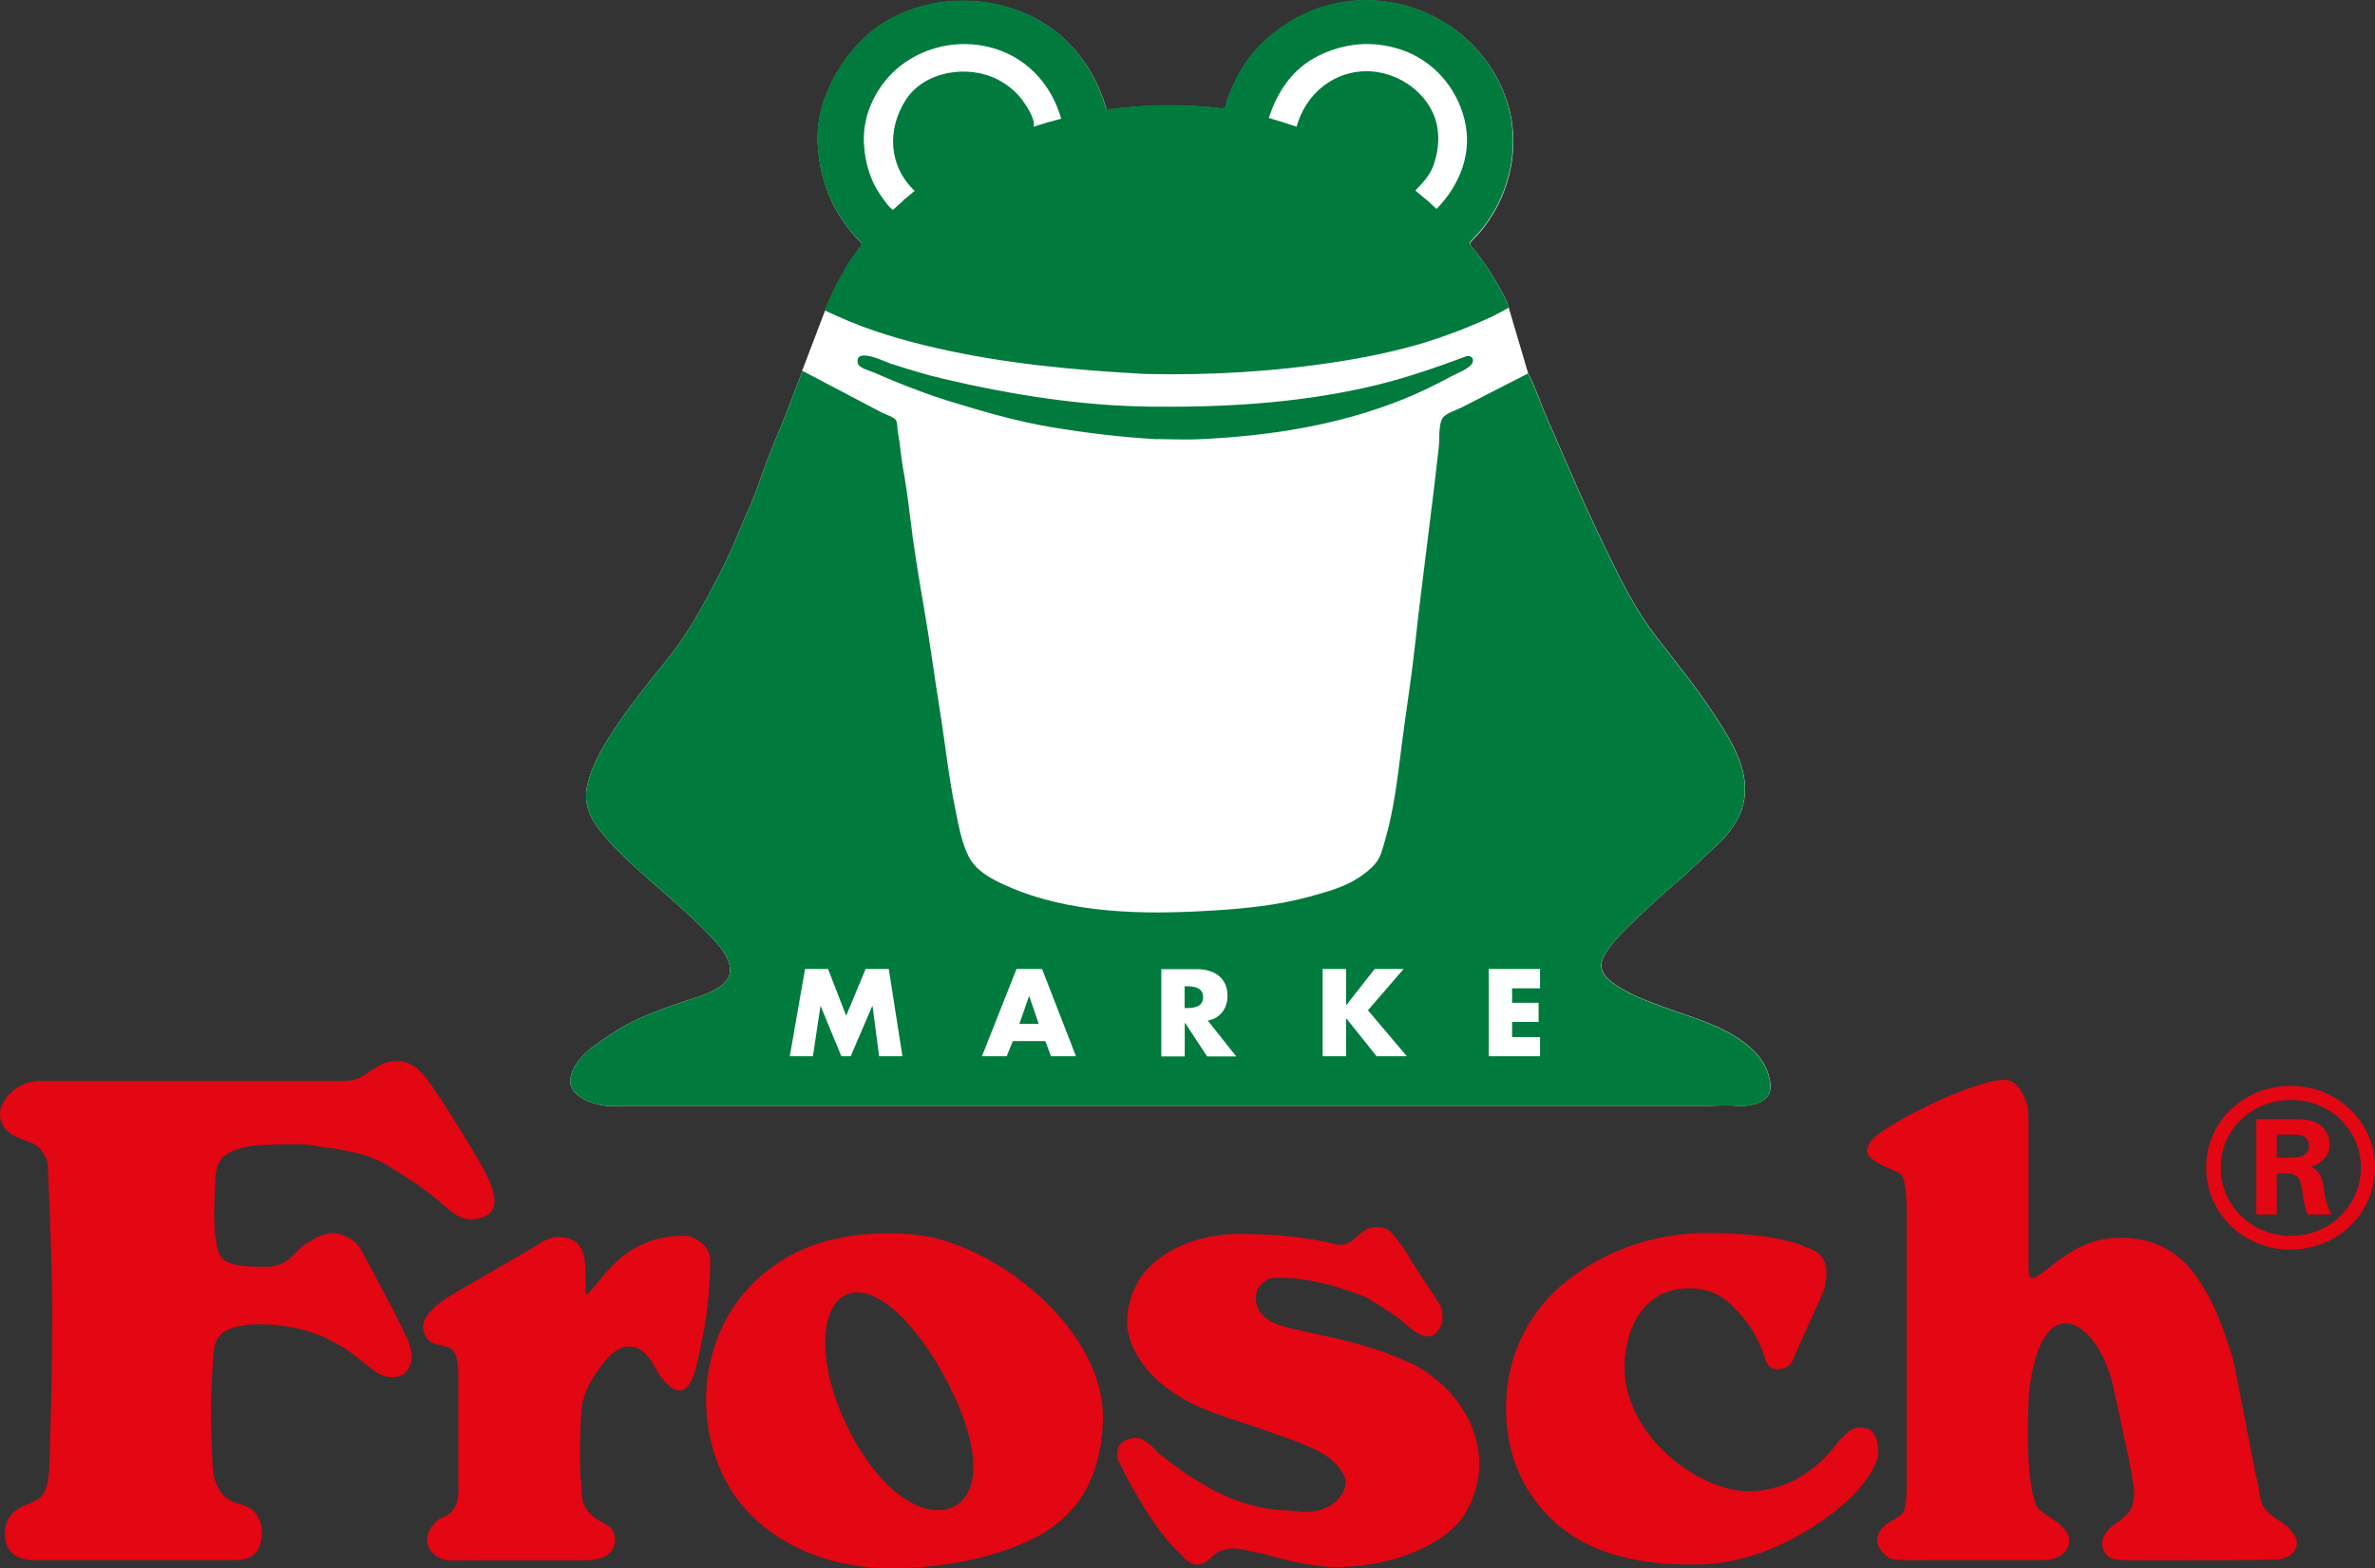 <svg width="162" height="107" viewBox="0 0 162 107" fill="none" xmlns="http://www.w3.org/2000/svg">
<rect x="0" y="0" width="162" height="107" fill="#333333" stroke="none"/>
<path fill-rule="evenodd" clip-rule="evenodd" d="M15.301 106.447C16.408 106.447 17.154 106.49 17.625 105.692C17.822 105.32 17.866 104.651 17.866 104.512C17.866 103.906 17.537 103.152 17.011 102.875C16.441 102.588 15.783 102.546 15.345 102.12C14.446 101.323 14.49 99.782 14.49 99.728C14.446 98.559 14.391 97.347 14.391 96.124C14.391 95.572 14.49 92.84 14.589 92.138C14.633 91.947 14.676 91.426 15.016 91.107C15.729 90.309 17.581 90.352 17.68 90.352C20.387 90.352 22.283 91.245 23.094 91.766C23.379 91.904 23.774 92.138 24.344 92.606C25.582 93.584 25.944 93.966 26.854 93.966C27.566 93.966 28.618 93.19 27.753 91.277C26.941 89.512 24.596 85.207 24.596 85.207C24.07 84.314 22.908 84.133 22.809 84.133C21.954 84.133 21.527 84.473 20.825 84.888C20.201 85.26 19.685 86.429 18.261 86.429C17.307 86.429 15.794 86.472 15.181 85.876C14.753 85.536 14.611 84.101 14.611 82.783C14.611 81.762 14.698 80.444 14.698 80.263C14.786 79.604 14.896 79.328 15.082 79.094C15.849 78.116 18.118 78.116 18.118 78.116C21.582 77.978 20.902 78.169 22.798 78.36C25.462 78.839 25.867 79.115 28.005 80.518C28.673 80.944 29.287 81.411 29.901 81.922C30.942 82.868 31.611 83.421 32.729 83.112C33.551 82.889 34.46 82.326 32.816 79.466C31.622 77.372 30.065 74.98 30.065 74.98C29.254 73.81 28.498 72.396 27.117 72.396C26.317 72.396 25.977 72.63 25.363 73.002C24.848 73.332 24.508 73.757 23.324 73.757H2.554C1.6 73.81 0.745 74.374 0.285 75.118C5.96046e-08 75.543 0 75.873 0 76.053C0 76.564 0.285 77.042 0.756 77.372C1.611 77.935 2.422 77.786 2.948 78.679C3.233 79.243 3.277 79.179 3.277 79.849C3.42 83.261 3.562 86.684 3.562 90.107C3.562 93.531 3.464 96.656 3.365 100.164C3.321 100.866 3.222 101.716 2.795 102.131C2.51 102.418 1.852 102.641 1.743 102.694C1.315 102.833 0.329 103.354 0.329 104.619C0.329 106.352 1.798 106.447 2.368 106.447H15.301Z" fill="#E30613"/>
<path fill-rule="evenodd" clip-rule="evenodd" d="M40.007 88.279C39.864 88.279 39.963 87.843 39.919 87.046C39.919 86.025 40.007 84.399 38.056 84.399C37.398 84.399 36.773 84.866 36.631 84.962L31.556 87.918C28.213 89.704 28.662 90.83 29.32 91.532C29.988 91.904 30.701 91.723 31.03 92.329C31.216 92.701 31.26 93.499 31.26 93.594V101.419C31.26 101.748 31.446 103.152 30.032 103.598C29.32 104.066 29.134 104.714 29.134 105.055C29.134 105.193 29.177 105.575 29.462 105.894C29.988 106.511 30.701 106.511 31.545 106.468H39.524C40.796 106.468 41.42 106.277 41.793 105.714C41.848 105.607 42.254 104.714 41.508 104.108C40.96 103.821 40.587 103.577 40.412 103.428C39.535 102.652 39.7 101.876 39.656 101.366C39.437 99.346 39.656 96.263 39.656 96.263C39.743 94.945 40.478 93.85 41.333 92.786C42.33 91.606 43.722 91.33 44.731 93.414C44.917 93.701 46.868 97.092 47.668 92.425C48.194 90.278 48.446 88.045 48.446 85.844C48.359 84.983 47.361 84.314 46.693 84.314C43.755 84.314 42.341 85.77 41.585 86.557C41.289 86.791 40.248 88.258 40.007 88.311" fill="#E30613"/>
<path fill-rule="evenodd" clip-rule="evenodd" d="M84.682 84.186C80.737 84.186 78.457 86.014 77.635 87.418C77.404 87.886 76.878 88.821 76.878 90.224C76.878 91.309 77.558 93.318 79.882 94.913C81.12 95.806 82.49 96.316 83.871 96.784C84.924 97.113 86.009 97.485 87.05 97.868C88.146 98.24 90.163 98.899 91.018 99.792C91.489 100.217 91.796 100.866 91.796 101.1C91.796 101.525 91.511 102.418 90.415 102.886C89.417 103.354 88.234 103.067 88.091 103.067C84.573 103.067 82.008 101.238 81.01 100.621C80.725 100.441 79.871 99.824 79.059 99.176C78.588 98.708 78.117 98.102 77.448 98.102C76.823 98.144 76.21 98.431 76.21 99.186C76.21 99.654 76.396 99.835 76.769 100.643C77.152 101.291 78.753 104.48 80.616 106.128C80.715 106.266 81.153 106.755 81.635 106.755C82.392 106.755 82.622 106.043 83.345 105.788C84.321 105.437 85.099 105.873 85.954 105.958C86.381 106.054 88.99 106.915 91.127 106.915C95.643 106.915 98.953 104.948 99.907 103.311C100.762 101.897 100.904 100.59 100.904 99.984C100.904 95.721 97.221 93.403 96.082 92.935C95.369 92.648 94.657 92.319 93.889 92.085C90.47 90.969 87.499 90.735 86.557 90.086C85.789 89.565 85.658 88.959 85.658 88.63C85.658 87.886 85.987 87.652 86.173 87.513C86.513 87.322 86.228 87.184 87.368 87.184C89.9 87.184 92.563 88.258 93.243 88.545C93.374 88.64 94.481 89.299 95.292 89.863C96.049 90.373 96.52 91.181 97.506 91.181C97.693 91.181 98.197 90.926 98.394 90.129C98.394 89.704 98.394 89.257 98.186 88.981C97.572 87.981 96.871 87.014 96.246 85.972C95.621 84.898 95.084 84.25 94.657 83.878C93.199 83.367 92.837 84.239 92.168 84.707C91.894 84.856 91.599 84.941 91.27 84.941C88.497 84.218 85.811 84.197 84.682 84.197" fill="#E30613"/>
<path fill-rule="evenodd" clip-rule="evenodd" d="M124.327 88.215C124.799 86.971 124.7 85.6 123.472 85.207C122.135 84.59 120.096 84.133 116.446 84.133C111.087 84.133 107.513 86.706 106.045 88.12C103.009 91.064 102.724 94.53 102.724 96.082C102.724 100.526 105.003 102.971 106.33 104.098C109.607 106.862 114.298 106.745 115.723 106.745C120.995 106.745 125.489 103.067 126.684 101.716C126.728 101.663 128.109 100.175 128.109 99.091C128.109 98.293 127.933 97.337 126.848 97.411C126.377 97.411 126.092 97.592 125.412 98.346C125.314 98.442 123.198 101.748 119.274 101.748C115.898 101.748 110.813 97.996 110.813 93.307C110.813 90.724 111.964 88.906 113.41 88.268C114.221 87.918 114.879 87.896 115.263 87.896C116.874 87.896 117.828 88.736 118.266 89.214C119.351 90.288 119.844 91.224 120.239 92.212C120.458 92.882 120.535 93.424 121.291 93.424C122.135 93.392 122.289 92.871 122.519 92.255L124.327 88.226V88.215Z" fill="#E30613"/>
<path fill-rule="evenodd" clip-rule="evenodd" d="M138.357 76.223C138.412 75.245 137.776 73.757 136.833 73.683C134.893 73.534 128.394 76.766 127.637 77.839C127.451 78.073 127.352 78.265 127.352 78.594C127.352 79.2 129.391 79.934 129.61 80.072C129.95 80.316 130.005 81.358 130.06 82.389V100.76C130.06 102.354 129.994 102.907 129.786 103.237C129.26 103.747 128.799 103.768 128.273 104.385C128.142 104.619 128.043 104.853 128.043 105.086C128.043 105.597 128.47 106.118 128.985 106.352C129.457 106.49 131.035 106.447 131.134 106.447H138.96C139.716 106.447 140.428 106.447 140.911 105.788C141.053 105.597 141.141 105.363 141.141 105.129C141.141 104.055 139.628 103.545 139.015 102.928C137.995 101.206 138.401 94.998 138.401 94.998C139.234 87.588 143.136 90.065 144.144 94.626C144.44 96.008 145.569 100.972 145.569 101.812C145.569 102.652 145.328 103.077 145.087 103.311C144.615 103.821 143.947 104.066 143.563 104.714C143.388 105.001 143.388 105.193 143.388 105.331C143.388 105.99 143.903 106.309 144.144 106.362C144.418 106.5 146.895 106.458 147.805 106.458C147.805 106.458 154.392 106.458 154.71 106.415C154.908 106.415 155.96 106.554 156.486 105.852C156.519 105.809 156.672 105.522 156.672 105.288C156.672 104.682 155.96 104.119 155.861 104.023C155.478 103.747 155.05 103.513 154.721 103.183C154.009 102.62 154.217 101.685 153.888 100.749L152.354 92.871C151.411 89.682 150.589 88.12 149.603 86.812C147.893 84.611 145.733 84.452 144.594 84.452C142.358 84.452 140.987 85.525 139.321 86.833C138.938 87.109 138.751 87.205 138.609 87.205C138.368 87.205 138.368 86.737 138.368 86.174V76.245L138.357 76.223Z" fill="#E30613"/>
<path fill-rule="evenodd" clip-rule="evenodd" d="M57.982 97.709C55.746 93.382 55.812 89.289 57.664 88.364C59.495 87.439 62.421 90.033 64.657 94.36C66.893 98.687 66.904 101.876 65.052 102.801C63.21 103.726 60.218 102.035 57.982 97.719M51.154 103.3C52.622 104.799 55.658 107 60.876 107C66.093 107 70.39 105.384 72.001 104.023C72.242 103.874 73.195 103.035 73.754 102.152C75.136 100.09 75.234 97.464 75.234 96.709C75.234 91.468 69.82 86.567 65.118 84.888C64.273 84.558 62.892 84.144 60.602 84.144C55.9 84.144 53.39 85.781 51.91 87.046C48.49 90.044 48.161 93.935 48.161 95.519C48.161 99.643 50.112 102.269 51.154 103.3Z" fill="#E30613"/>
<path d="M156.245 85.27C154.984 85.27 153.724 84.866 152.726 84.122C151.893 83.484 150.49 82.06 150.49 79.668C150.49 78.307 150.929 77.106 151.795 76.085C152.967 74.778 154.502 74.087 156.256 74.087C158.108 74.087 159.796 74.916 160.881 76.34C161.637 77.308 162.021 78.488 161.999 79.71C161.999 80.465 161.824 81.943 160.629 83.304C159.095 85.068 157.045 85.26 156.234 85.26M156.267 75.054C154.425 75.054 153.231 75.958 152.551 76.713C151.839 77.552 151.477 78.552 151.477 79.678C151.477 81.666 152.639 82.847 153.34 83.378C154.162 83.984 155.193 84.324 156.256 84.324C156.924 84.324 158.623 84.165 159.895 82.698C160.881 81.571 161.035 80.348 161.035 79.71C161.046 78.679 160.728 77.722 160.114 76.914C159.193 75.713 157.834 75.054 156.278 75.054" fill="#E30613"/>
<path fill-rule="evenodd" clip-rule="evenodd" d="M155.302 77.414H156.343C156.738 77.414 157.176 77.393 157.396 77.776C157.461 77.903 157.505 78.041 157.505 78.169C157.505 78.243 157.483 78.413 157.385 78.573C157.198 78.902 156.87 78.977 156.168 78.977H155.302V77.414ZM159.029 82.868C158.7 82.304 158.579 81.549 158.546 81.39C158.459 80.901 158.437 80.284 158.053 79.891C157.944 79.785 157.878 79.742 157.615 79.615C157.911 79.498 157.922 79.519 158.108 79.413C158.24 79.328 158.382 79.211 158.514 79.073C158.667 78.924 158.908 78.615 158.908 78.084C158.908 77.892 158.864 77.425 158.503 76.989C157.922 76.319 157.001 76.362 156.201 76.362H153.899V82.868H155.302V80.051H155.653C156.157 80.061 156.311 80.061 156.563 80.189C156.859 80.37 156.913 80.593 157.023 81.188C157.089 81.656 157.154 82.241 157.33 82.676L157.428 82.868H159.04H159.029Z" fill="#E30613"/>
<path fill-rule="evenodd" clip-rule="evenodd" d="M118.485 75.447C117.838 75.394 117.17 75.447 116.523 75.447H111.163C105.223 75.447 99.282 75.447 93.341 75.447H42.495C42.1 75.447 41.706 75.479 41.322 75.447C40.445 75.352 38.79 74.809 38.9 73.672C39.009 72.588 39.985 71.727 40.85 71.121C41.771 70.472 42.769 69.845 43.81 69.398C44.862 68.941 45.947 68.569 47.043 68.208C47.887 67.931 49.51 67.453 49.762 66.486C50.025 65.486 48.94 64.37 48.304 63.711C47.493 62.871 46.638 62.084 45.761 61.319C44.062 59.809 42.254 58.364 40.861 56.588C40.182 55.716 39.809 54.728 40.05 53.633C40.281 52.538 40.785 51.56 41.366 50.592C42.582 48.604 44.062 46.786 45.531 44.968C46.967 43.182 48.03 41.194 49.071 39.185C49.586 38.186 50.047 37.133 50.485 36.092C50.923 35.029 51.428 33.976 51.8 32.881C52.491 30.787 53.466 28.778 54.201 26.694C54.365 26.226 54.606 25.758 54.716 25.291L56.272 21.208C56.272 21.208 56.59 20.422 56.634 20.347C56.842 19.848 57.094 19.369 57.357 18.901C57.62 18.423 57.894 17.934 58.223 17.488C58.42 17.222 58.618 16.945 58.815 16.68C58.848 16.637 58.366 16.201 58.3 16.105C56.667 14.245 55.889 12.13 55.779 9.716C55.68 7.409 56.722 5.166 58.179 3.412C61.215 -0.256 66.871 -0.904 70.938 1.435C72.954 2.594 74.39 4.454 75.179 6.57C75.289 6.835 75.366 7.112 75.453 7.378C75.519 7.59 75.903 7.441 76.089 7.42C76.725 7.346 77.361 7.292 77.996 7.25C79.18 7.165 80.375 7.197 81.558 7.25C82.129 7.271 82.688 7.335 83.257 7.399C83.663 7.441 83.586 7.314 83.696 6.92C83.762 6.655 83.871 6.399 83.981 6.155C84.408 5.124 85 4.114 85.778 3.295C87.335 1.626 89.483 0.446 91.796 0.127C96.684 -0.543 101.299 2.381 102.789 6.899C103.502 9.047 103.316 11.449 102.406 13.501C101.945 14.553 101.299 15.542 100.466 16.361C100.137 16.68 100.247 16.658 100.532 17.009C100.718 17.232 100.893 17.466 101.069 17.711C101.419 18.189 101.726 18.678 102.033 19.189C102.318 19.667 102.581 20.156 102.811 20.655L104.236 25.471C104.74 26.396 105.058 27.47 105.486 28.437C105.946 29.469 106.385 30.5 106.834 31.531C107.722 33.593 108.653 35.656 109.64 37.686C110.626 39.717 111.635 41.726 113.027 43.512C114.452 45.341 115.909 47.148 117.159 49.104C118.354 50.954 119.592 53.09 118.77 55.323C118.386 56.365 117.652 57.194 116.808 57.949C115.964 58.693 115.186 59.512 114.32 60.234C113.454 60.968 112.588 61.755 111.777 62.541C110.999 63.296 110.144 64.051 109.574 64.955C109.256 65.444 109.081 65.89 109.388 66.422C109.64 66.858 110.166 67.177 110.582 67.432C111.503 67.995 112.555 68.367 113.564 68.739C115.537 69.462 117.619 69.994 119.241 71.344C120.085 72.046 120.644 72.896 120.765 73.98C120.886 75.213 119.515 75.49 118.54 75.469" fill="white"/>
<path fill-rule="evenodd" clip-rule="evenodd" d="M78.106 25.514C73.294 25.259 68.526 24.812 63.824 23.738C61.566 23.218 59.297 22.558 57.182 21.602C56.875 21.463 56.557 21.325 56.25 21.177C56.217 21.155 56.568 20.39 56.612 20.315C56.82 19.816 57.072 19.337 57.335 18.869C57.599 18.391 57.873 17.902 58.201 17.456C58.399 17.19 58.596 16.913 58.793 16.648C58.826 16.605 58.344 16.169 58.278 16.074C56.645 14.213 55.867 12.098 55.757 9.684C55.658 7.378 56.7 5.134 58.157 3.38C61.194 -0.287 66.849 -0.936 70.916 1.403C72.933 2.562 74.368 4.422 75.157 6.538C75.267 6.803 75.344 7.08 75.431 7.346C75.497 7.558 75.881 7.409 76.067 7.388C76.703 7.314 77.339 7.261 77.974 7.218C79.158 7.133 80.353 7.165 81.537 7.218C82.107 7.239 82.666 7.303 83.236 7.367C83.641 7.409 83.564 7.282 83.674 6.888C83.74 6.623 83.849 6.368 83.959 6.123C84.386 5.092 84.978 4.082 85.757 3.263C87.313 1.594 89.461 0.414 91.774 0.095C96.662 -0.574 101.277 2.349 102.767 6.867C103.48 9.015 103.294 11.417 102.384 13.469C101.924 14.521 101.277 15.51 100.444 16.329C100.115 16.648 100.225 16.626 100.51 16.977C100.696 17.201 100.871 17.434 101.047 17.679C101.397 18.157 101.704 18.646 102.011 19.157C102.296 19.635 102.559 20.124 102.789 20.624C102.965 21.006 102.976 20.953 102.603 21.166C102.34 21.304 102.088 21.453 101.814 21.58C100.685 22.112 99.545 22.569 98.361 22.984C96.125 23.77 93.725 24.291 91.368 24.663C86.984 25.354 82.567 25.62 78.117 25.514M78.928 29.968C76.484 29.83 74.094 29.543 71.683 29.139C69.305 28.746 66.992 28.055 64.69 27.353C63.539 27.002 62.399 26.566 61.281 26.12C60.755 25.907 60.218 25.684 59.692 25.45C59.385 25.312 58.574 25.12 58.508 24.78C58.289 23.632 60.383 24.695 60.821 24.834C62.005 25.206 63.178 25.578 64.383 25.854C69.009 26.938 73.744 27.693 78.522 27.746C83.389 27.799 88.234 27.523 92.991 26.481C95.391 25.96 97.682 25.184 99.972 24.323C100.4 24.164 100.652 24.6 100.312 24.929C99.972 25.259 99.381 25.471 98.964 25.695C97.923 26.258 96.849 26.779 95.753 27.226C91.292 29.022 86.611 29.745 81.822 29.968C80.868 30.011 79.892 29.968 78.928 29.958M118.485 75.447C117.838 75.394 117.17 75.447 116.523 75.447H111.163C105.223 75.447 99.282 75.447 93.341 75.447H42.495C42.1 75.447 41.706 75.479 41.322 75.447C40.445 75.352 38.79 74.809 38.9 73.672C39.009 72.588 39.985 71.727 40.85 71.121C41.771 70.472 42.769 69.845 43.81 69.398C44.862 68.941 45.947 68.569 47.043 68.208C47.887 67.931 49.51 67.453 49.762 66.486C50.025 65.486 48.94 64.37 48.304 63.711C47.493 62.871 46.638 62.084 45.761 61.319C44.062 59.809 42.254 58.364 40.861 56.588C40.182 55.716 39.809 54.728 40.05 53.633C40.281 52.538 40.785 51.56 41.366 50.592C42.582 48.604 44.062 46.786 45.531 44.968C46.967 43.182 48.03 41.194 49.071 39.185C49.586 38.186 50.047 37.133 50.485 36.092C50.923 35.029 51.428 33.976 51.8 32.881C52.491 30.787 53.466 28.778 54.201 26.694C54.365 26.226 54.606 25.758 54.716 25.291C55.801 25.865 56.886 26.428 57.971 27.002C58.706 27.385 59.44 27.778 60.174 28.161C60.404 28.278 60.985 28.459 61.117 28.671C61.205 28.799 61.205 29.181 61.227 29.341C61.259 29.639 61.325 29.936 61.369 30.234C61.435 30.787 61.489 31.34 61.588 31.892C61.775 32.956 61.939 34.04 62.059 35.114C62.322 37.314 62.684 39.536 63.068 41.715C63.452 43.969 63.747 46.223 64.109 48.477C64.471 50.709 64.701 52.974 65.161 55.206C65.381 56.28 65.567 57.417 66.06 58.417C66.564 59.427 67.66 60.001 68.68 60.447C72.921 62.339 77.953 62.414 82.523 62.137C84.781 62.01 87.159 61.776 89.352 61.17C90.448 60.862 91.609 60.564 92.574 59.947C93.056 59.639 93.473 59.331 93.835 58.895C94.185 58.48 94.295 57.928 94.448 57.428C95.095 55.259 95.347 52.91 95.632 50.677C95.917 48.455 96.279 46.234 96.52 44.001C97.013 39.483 97.649 34.986 98.142 30.468C98.197 29.915 98.12 29.096 98.361 28.586C98.526 28.225 99.359 27.98 99.72 27.789C101.222 27.023 102.724 26.247 104.225 25.482C104.729 26.407 105.047 27.481 105.475 28.448C105.935 29.479 106.374 30.51 106.823 31.542C107.711 33.604 108.642 35.666 109.629 37.697C110.615 39.727 111.624 41.737 113.016 43.523C114.441 45.351 115.898 47.158 117.148 49.115C118.343 50.964 119.581 53.101 118.759 55.334C118.376 56.376 117.641 57.205 116.797 57.959C115.953 58.704 115.175 59.522 114.309 60.245C113.443 60.979 112.577 61.765 111.766 62.552C110.988 63.307 110.133 64.062 109.563 64.965C109.245 65.454 109.07 65.901 109.377 66.432C109.629 66.868 110.155 67.187 110.572 67.442C111.492 68.006 112.544 68.378 113.553 68.75C115.526 69.473 117.608 70.004 119.23 71.355C120.074 72.056 120.633 72.907 120.754 73.991C120.875 75.224 119.504 75.501 118.529 75.479M97.298 13.618C97.528 13.831 97.758 14.043 97.989 14.256C99.6 12.597 100.466 10.397 99.885 8.122C99.348 5.964 97.748 4.103 95.544 3.38C93.648 2.753 91.708 2.923 89.933 3.806C88.168 4.677 87.127 6.261 86.546 8.047C87.192 8.239 87.806 8.43 88.442 8.643C89.056 6.399 91.029 4.73 93.506 4.869C95.829 5.007 98 6.857 98.098 9.195C98.131 9.94 98.022 10.599 97.769 11.3C97.539 11.959 97.024 12.502 96.542 13.001C96.794 13.203 97.035 13.416 97.298 13.629M61.632 13.65C61.884 13.437 62.136 13.225 62.388 13.023C60.602 11.322 60.492 8.823 61.785 6.814C63.057 4.837 66.027 4.39 68.044 5.421C68.691 5.751 69.272 6.219 69.71 6.793C69.995 7.176 70.653 8.154 70.499 8.643C71.124 8.441 71.749 8.26 72.384 8.1C71.782 5.953 70.258 4.124 68.044 3.38C65.797 2.615 63.287 3.04 61.424 4.486C59.856 5.719 58.848 7.707 58.925 9.684C58.968 10.684 59.166 11.63 59.604 12.534C59.845 13.023 60.141 13.448 60.481 13.894C60.547 13.979 60.854 14.362 60.931 14.298C61.161 14.096 61.391 13.884 61.621 13.682" fill="#007B3D"/>
<path fill-rule="evenodd" clip-rule="evenodd" d="M53.872 72.067H55.45L55.965 68.644H55.976L57.39 72.067H58.026L59.495 68.644H59.517L59.966 72.067H61.555L60.624 66.113H59.045L57.719 69.303L56.48 66.113H54.913L53.872 72.067Z" fill="white"/>
<path fill-rule="evenodd" clip-rule="evenodd" d="M71.299 71.035L71.694 72.067H73.393L71.08 66.113H69.337L66.981 72.067H68.669L69.085 71.035H71.299ZM70.861 69.856H69.535L70.192 67.963H70.203L70.85 69.856H70.861Z" fill="white"/>
<path fill-rule="evenodd" clip-rule="evenodd" d="M82.381 69.632C83.257 69.483 83.729 68.771 83.729 67.953C83.729 66.688 82.808 66.124 81.602 66.124H79.213V72.077H80.813V69.792H80.835L82.337 72.077H84.321L82.392 69.643L82.381 69.632ZM80.802 67.293H80.956C81.482 67.293 82.063 67.389 82.063 68.038C82.063 68.686 81.471 68.782 80.956 68.782H80.802V67.293Z" fill="white"/>
<path fill-rule="evenodd" clip-rule="evenodd" d="M91.84 68.569H91.818V66.113H90.218V72.067H91.818V69.494H91.84L93.9 72.067H95.961L93.308 68.931L95.742 66.113H93.769L91.84 68.569Z" fill="white"/>
<path fill-rule="evenodd" clip-rule="evenodd" d="M105.047 67.432V66.113H101.551V72.067H105.047V70.759H103.14V69.728H104.949V68.42H103.14V67.432H105.047Z" fill="white"/>
</svg>
